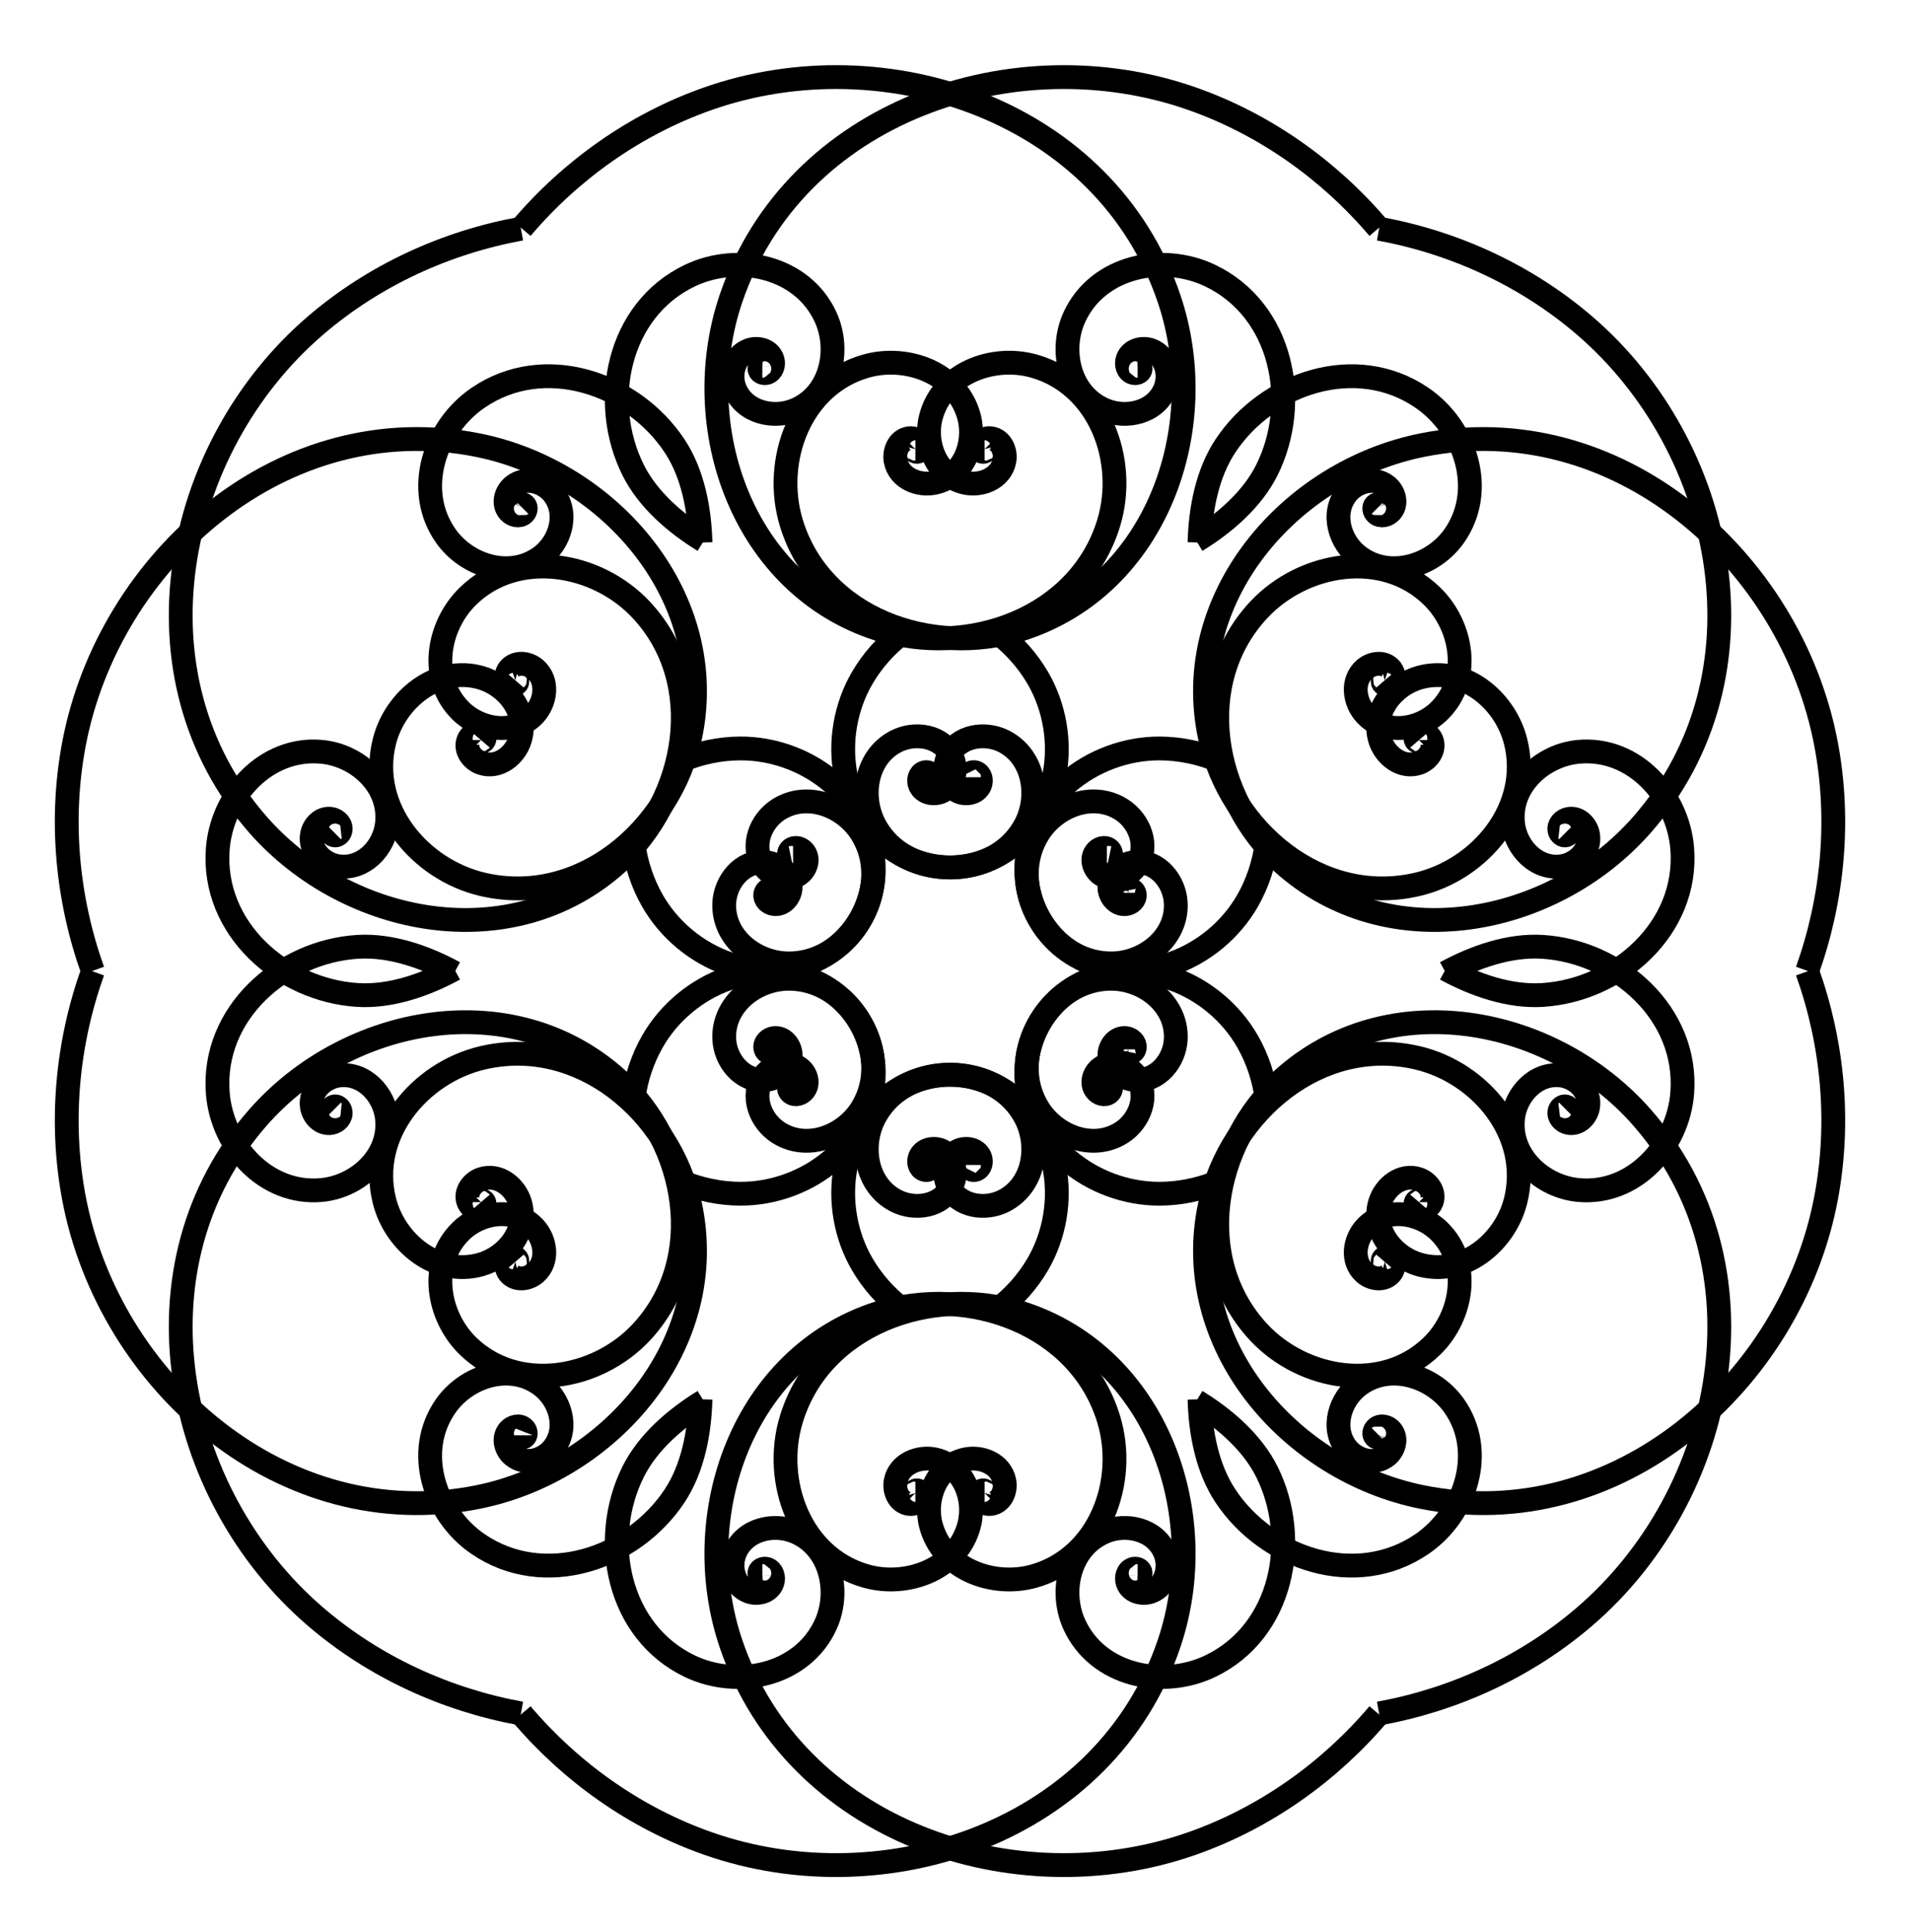 <?xml version="1.0" encoding="UTF-8"?>
<svg enable-background="new 0 0 516.294 555.13" overflow="visible" version="1.1" viewBox="0 0 568.94 575.13" xml:space="preserve" xmlns="http://www.w3.org/2000/svg">

<g transform="matrix(1.052 0 0 1.052 5924.5 -4989.3)" fill="none" stroke="#000" stroke-width="6.738"><path d="m-5356.7 4962.6h1e-4c4e-4 6e-4 0 0 0 0-0.01 0-0.01-0.01-0.01-0.01 0-0.024 0.029-0.034 0.048-0.033 0.074 0.01 0.1 0.097 0.089 0.158-0.032 0.185-0.259 0.241-0.416 0.2-0.399-0.102-0.507-0.594-0.395-0.94 0.251-0.775 1.214-0.968 1.9-0.71 1.392 0.525 1.714 2.275 1.187 3.524-0.992 2.349-3.979 2.86-6.113 1.878-3.77-1.734-4.546-6.586-2.843-10.044 2.86-5.807 10.416-6.945 15.785-4.15 8.64 4.498 10.26 15.858 5.876 23.9-6.805 12.481-23.376 14.732-35.061 8.109-17.58-9.966-20.64-33.517-10.945-50.056 2.85-4.862 6.666-9.133 11.123-12.576"/><path d="m-5309.7 4846.6h-1e-4c-4e-4 0 0 0 0 0 0.01 0 0.01 0.01 0.01 0.011 0.01 0.026-0.03 0.039-0.051 0.04-0.083 1e-4 -0.118-0.101-0.111-0.169 0.022-0.208 0.271-0.288 0.448-0.255 0.452 0.084 0.611 0.623 0.512 1.018-0.22 0.883-1.279 1.172-2.063 0.936-1.592-0.479-2.085-2.404-1.592-3.837 0.926-2.694 4.217-3.491 6.67-2.561 4.335 1.645 5.57 6.994 3.936 10.978-2.744 6.691-11.08 8.537-17.278 5.831-9.974-4.354-12.648-16.893-8.375-26.191 6.632-14.433 24.932-18.208 38.462-11.717 20.358 9.766 25.567 35.784 16.024 54.96-4.18 8.4-12.033 15.14-20.017 20.034"/><path d="m-5353 4869.8v0c-0.013 0-0.019-0.013-0.022-0.016-0.013-0.046 0.044-0.079 0.08-0.083 0.147-0.02 0.234 0.149 0.238 0.272 0.014 0.374-0.409 0.575-0.731 0.56-0.821-0.039-1.232-0.955-1.154-1.677 0.175-1.617 1.98-2.385 3.425-2.158 2.934 0.462 4.273 3.751 3.749 6.407-0.986 4.994-6.619 7.204-11.187 6.15-8.074-1.861-11.557-11.031-9.63-18.481 3.236-12.511 17.545-17.799 29.173-14.513 18.712 5.289 26.487 26.839 21.178 44.336-8.241 27.158-39.723 38.278-65.249 30.068-38.408-12.353-53.938-57.15-41.693-93.412 17.933-53.108 80.233-74.348 130.57-56.634 20.47 7.204 38.701 20.113 52.722 36.632"/><path d="m-5368.9 4962.6c-4e-4 6e-4 0 0 0 0 0.01 0 0.01-0.01 0.01-0.01 0-0.024-0.029-0.034-0.048-0.033-0.074 0.01-0.1 0.097-0.089 0.158 0.032 0.185 0.259 0.241 0.416 0.2 0.399-0.102 0.507-0.594 0.395-0.94-0.251-0.775-1.214-0.968-1.899-0.71-1.392 0.525-1.714 2.275-1.187 3.524 0.992 2.349 3.979 2.86 6.113 1.878 3.77-1.734 4.546-6.586 2.843-10.044-2.86-5.807-10.416-6.945-15.785-4.15-8.64 4.498-10.26 15.858-5.876 23.9 6.805 12.481 23.376 14.732 35.061 8.109 17.581-9.966 20.64-33.517 10.945-50.056-2.85-4.862-6.666-9.133-11.123-12.576"/><path d="m-5415.9 4846.6h1e-4c4e-4 0 0 0 0 0-0.01 0-0.01 0.01-0.01 0.011-0.01 0.026 0.03 0.039 0.051 0.04 0.083 1e-4 0.119-0.101 0.111-0.169-0.022-0.208-0.271-0.288-0.448-0.255-0.453 0.084-0.611 0.623-0.513 1.018 0.22 0.883 1.279 1.172 2.063 0.936 1.592-0.479 2.085-2.404 1.592-3.837-0.926-2.694-4.217-3.491-6.67-2.561-4.335 1.645-5.57 6.994-3.936 10.978 2.744 6.691 11.08 8.537 17.278 5.831 9.974-4.354 12.648-16.893 8.375-26.191-6.632-14.433-24.932-18.208-38.462-11.717-20.358 9.766-25.567 35.784-16.024 54.96 4.18 8.4 12.033 15.14 20.017 20.034"/><path d="m-5372.6 4869.8v0c0.013 0 0.019-0.013 0.022-0.016 0.013-0.046-0.044-0.079-0.08-0.083-0.147-0.02-0.234 0.149-0.238 0.272-0.013 0.374 0.409 0.575 0.731 0.56 0.821-0.039 1.232-0.955 1.154-1.677-0.175-1.617-1.98-2.385-3.425-2.158-2.934 0.462-4.273 3.751-3.749 6.407 0.985 4.994 6.619 7.204 11.187 6.15 8.074-1.861 11.557-11.031 9.63-18.481-3.236-12.511-17.545-17.799-29.173-14.513-18.712 5.289-26.487 26.839-21.178 44.336 8.241 27.158 39.723 38.278 65.249 30.068 38.408-12.353 53.938-57.15 41.693-93.412-17.933-53.108-80.233-74.348-130.57-56.634-20.47 7.204-38.701 20.113-52.722 36.632"/><path d="m-5407.2 4984.8v-1e-4c7e-4 0 0 0 0 0-0.01 0.01-0.012 0-0.013 0-0.02-0.012-0.014-0.042-0.01-0.058 0.045-0.06 0.134-0.038 0.181 0 0.144 0.12 0.079 0.345-0.034 0.46-0.288 0.294-0.768 0.142-1.012-0.128-0.546-0.605-0.232-1.536 0.335-2 1.151-0.943 2.827-0.347 3.645 0.734 1.539 2.033 0.487 4.876-1.43 6.233-3.387 2.398-7.977 0.644-10.12-2.56-3.599-5.38-0.806-12.493 4.298-15.745 8.215-5.233 18.864-0.957 23.636 6.861 7.407 12.134 1.07 27.611-10.508 34.418-17.422 10.242-39.346 1.116-48.822-15.55-2.785-4.899-4.576-10.34-5.329-15.921"/><path d="m-5484.2 4886c1e-4 0 0 0 0 0-3e-4 4e-4 0 0 0 0 0.01-0.01 0.013-0.01 0.014 0 0.027 0.01 0.019 0.046 0.01 0.065-0.041 0.072-0.146 0.052-0.202 0.012-0.17-0.123-0.114-0.379 0-0.516 0.299-0.35 0.845-0.217 1.137 0.065 0.655 0.632 0.375 1.694-0.221 2.255-1.211 1.139-3.124 0.603-4.119-0.54-1.871-2.149-0.915-5.397 1.118-7.057 3.592-2.932 8.842-1.327 11.476 2.08 4.423 5.722 1.853 13.864-3.589 17.879-8.758 6.461-20.954 2.507-26.87-5.843-9.183-12.96-3.302-30.695 9.084-39.167 18.637-12.747 43.773-4.249 55.609 13.603 5.185 7.82 7.095 17.991 7.342 27.352"/><path d="m-5485.8 4935.2c-2e-4 0 0 0 0 0-0.01 0.012-0.021 0.01-0.024 0.011-0.047-0.012-0.046-0.077-0.032-0.11 0.056-0.137 0.247-0.128 0.355-0.07 0.331 0.175 0.294 0.642 0.119 0.913-0.445 0.692-1.443 0.59-2.029 0.161-1.313-0.961-1.075-2.908-0.156-4.045 1.867-2.31 5.385-1.825 7.424-0.043 3.832 3.35 2.929 9.334-0.268 12.764-5.649 6.061-15.332 4.493-20.82-0.9-9.217-9.058-6.642-24.094 2.018-32.521 13.937-13.561 36.487-9.519 48.985 3.828 19.399 20.716 13.288 53.54-6.585 71.541-29.902 27.086-76.462 18.136-101.74-10.598-37.026-42.085-24.271-106.66 16.237-141.39 16.474-14.126 36.769-23.459 58.085-27.343"/><path d="m-5413.3 4995.3-1e-4 1e-4c4e-4 6e-4 0 0 0 0 0-0.01 0-0.012-0.01-0.013-0.02-0.012-0.044 0.01-0.052 0.025-0.029 0.068 0.034 0.135 0.092 0.156 0.176 0.065 0.338-0.104 0.381-0.26 0.111-0.397-0.261-0.736-0.616-0.812-0.797-0.171-1.446 0.567-1.565 1.29-0.241 1.468 1.113 2.622 2.458 2.79 2.53 0.316 4.466-2.016 4.683-4.355 0.383-4.132-3.431-7.23-7.277-7.484-6.459-0.427-11.222 5.548-11.486 11.595-0.424 9.731 8.604 16.815 17.76 17.038 14.212 0.347 24.447-12.878 24.553-26.309 0.159-20.208-18.707-34.633-37.877-34.507-5.635 0.037-11.243 1.207-16.453 3.345"/><path d="m-5537.3 4978c1e-4 1e-4 0 0 0 0 3e-4 -4e-4 0 0 0 0-0.01 0.01 0 0.012 0.01 0.014 0.019 0.02 0.05-0.01 0.06-0.024 0.042-0.072-0.028-0.153-0.091-0.181-0.191-0.085-0.385 0.091-0.445 0.26-0.154 0.434 0.234 0.841 0.625 0.953 0.875 0.251 1.655-0.522 1.842-1.319 0.381-1.618-1.04-3.007-2.527-3.298-2.796-0.546-5.132 1.906-5.553 4.496-0.743 4.577 3.272 8.321 7.54 8.898 7.167 0.969 12.933-5.327 13.689-12.047 1.217-10.814-8.306-19.4-18.495-20.349-15.815-1.473-28.234 12.488-29.378 27.45-1.721 22.514 18.207 40.034 39.585 41.357 9.365 0.58 19.128-2.851 27.359-7.318"/><path d="m-5495.5 4952.1c-2e-4 -1e-4 0 0 0 0 0.01-0.012 0-0.024 0-0.027-0.034-0.034-0.09 0-0.112 0.028-0.091 0.117 0.013 0.278 0.116 0.342 0.317 0.199 0.703-0.067 0.851-0.353 0.376-0.731-0.211-1.545-0.875-1.838-1.488-0.657-3.056 0.523-3.581 1.888-1.067 2.772 1.112 5.577 3.674 6.451 4.818 1.644 9.548-2.13 10.92-6.613 2.425-7.923-3.775-15.524-11.19-17.58-12.453-3.454-24.187 6.295-27.155 18.008-4.776 18.85 10 36.358 27.808 40.508 27.64 6.442 53.011-15.262 58.664-41.473 8.506-39.439-22.525-75.286-60.05-82.813-54.96-11.023-104.5 32.31-114.33 84.758-3.997 21.33-1.932 43.572 5.363 63.975"/><path d="m-5413.3 5039.6-1e-4 -1e-4c3e-4 -5e-4 0 0 0 0 0.01 0.01 0 0.012-0.01 0.013-0.02 0.012-0.044-0.01-0.052-0.025-0.029-0.068 0.034-0.135 0.092-0.156 0.176-0.065 0.338 0.104 0.381 0.26 0.111 0.397-0.261 0.736-0.616 0.812-0.797 0.171-1.446-0.567-1.564-1.29-0.241-1.468 1.113-2.622 2.458-2.79 2.53-0.316 4.466 2.016 4.683 4.355 0.383 4.132-3.431 7.23-7.277 7.484-6.459 0.427-11.222-5.548-11.486-11.595-0.424-9.731 8.604-16.815 17.76-17.038 14.212-0.347 24.447 12.878 24.553 26.309 0.159 20.208-18.707 34.633-37.877 34.507-5.635-0.037-11.243-1.207-16.452-3.345"/><path d="m-5537.3 5056.8c1e-4 -1e-4 1e-4 0 1e-4 0 1e-4 4e-4 0 0 0 0-0.01-0.01 0-0.012 0.01-0.014 0.018-0.02 0.049 0.01 0.06 0.024 0.042 0.072-0.028 0.153-0.091 0.181-0.191 0.085-0.385-0.091-0.445-0.26-0.153-0.434 0.234-0.841 0.625-0.953 0.875-0.251 1.655 0.522 1.842 1.319 0.381 1.618-1.04 3.007-2.527 3.298-2.796 0.546-5.132-1.906-5.553-4.496-0.743-4.577 3.272-8.321 7.54-8.898 7.167-0.969 12.933 5.327 13.689 12.047 1.216 10.814-8.306 19.4-18.495 20.349-15.815 1.473-28.234-12.488-29.378-27.45-1.721-22.514 18.207-40.034 39.585-41.357 9.365-0.58 19.128 2.851 27.359 7.318"/><path d="m-5495.5 5082.8c-1e-4 0 0 0 0 0 0.01 0.012 0 0.024 0 0.027-0.033 0.034-0.09 0-0.112-0.028-0.091-0.117 0.013-0.278 0.117-0.342 0.317-0.199 0.703 0.067 0.851 0.353 0.376 0.731-0.211 1.545-0.875 1.838-1.488 0.657-3.056-0.523-3.581-1.888-1.067-2.772 1.112-5.576 3.674-6.451 4.818-1.644 9.548 2.13 10.92 6.614 2.425 7.923-3.775 15.524-11.19 17.58-12.453 3.453-24.187-6.295-27.155-18.008-4.776-18.85 10-36.358 27.808-40.508 27.64-6.442 53.011 15.262 58.664 41.473 8.506 39.439-22.525 75.286-60.05 82.813-54.96 11.024-104.5-32.31-114.33-84.758-3.997-21.33-1.932-43.572 5.363-63.975"/><path d="m-5407.2 5050.1v1e-4c6e-4 0 0 0 0 0-0.01-0.01-0.012 0-0.013 0-0.02 0.012-0.014 0.042-0.01 0.058 0.044 0.06 0.134 0.038 0.181 0 0.144-0.12 0.079-0.345-0.034-0.46-0.288-0.294-0.768-0.142-1.012 0.128-0.546 0.605-0.232 1.536 0.335 2 1.151 0.943 2.827 0.347 3.646-0.734 1.539-2.033 0.487-4.876-1.43-6.233-3.387-2.398-7.977-0.644-10.12 2.56-3.599 5.38-0.806 12.493 4.298 15.745 8.215 5.233 18.864 0.957 23.636-6.861 7.407-12.134 1.07-27.611-10.508-34.418-17.422-10.242-39.347-1.116-48.822 15.549-2.785 4.899-4.576 10.34-5.329 15.921"/><path d="m-5484.2 5148.8c1e-4 0-1e-4 -1e-4 -1e-4 -1e-4 -2e-4 -3e-4 0 0 0 0 0 0.01 0.013 0.01 0.014 0 0.027-0.01 0.019-0.046 0.01-0.065-0.041-0.072-0.146-0.052-0.202-0.012-0.17 0.123-0.114 0.378 0 0.516 0.299 0.35 0.845 0.217 1.137-0.065 0.655-0.632 0.375-1.694-0.221-2.255-1.211-1.139-3.124-0.603-4.119 0.54-1.871 2.149-0.915 5.398 1.117 7.057 3.592 2.932 8.842 1.327 11.476-2.08 4.423-5.722 1.853-13.864-3.589-17.879-8.757-6.461-20.954-2.507-26.87 5.843-9.183 12.96-3.302 30.695 9.084 39.167 18.637 12.747 43.773 4.25 55.609-13.603 5.185-7.82 7.095-17.991 7.342-27.352"/><path d="m-5485.8 5099.7c-2e-4 1e-4 0 0 0 0-0.01-0.012-0.021-0.01-0.024-0.011-0.047 0.012-0.046 0.077-0.032 0.111 0.056 0.137 0.247 0.128 0.355 0.07 0.331-0.175 0.294-0.642 0.12-0.913-0.445-0.691-1.443-0.59-2.029-0.161-1.313 0.961-1.075 2.908-0.156 4.045 1.867 2.311 5.385 1.825 7.424 0.044 3.832-3.35 2.929-9.334-0.268-12.764-5.649-6.061-15.332-4.493-20.82 0.9-9.217 9.058-6.642 24.094 2.018 32.521 13.937 13.561 36.487 9.519 48.985-3.828 19.399-20.716 13.288-53.54-6.585-71.541-29.902-27.086-76.462-18.136-101.74 10.598-37.026 42.085-24.271 106.66 16.237 141.39 16.474 14.126 36.769 23.459 58.085 27.343"/><path d="m-5368.9 5072.3h-1e-4c-3e-4 -6e-4 0 0 0 0 0.01 0 0.01 0.01 0.01 0.01 0 0.024-0.029 0.034-0.048 0.033-0.074-0.01-0.1-0.097-0.089-0.158 0.032-0.185 0.259-0.241 0.416-0.2 0.399 0.102 0.507 0.594 0.395 0.94-0.251 0.775-1.214 0.968-1.899 0.71-1.392-0.525-1.714-2.275-1.187-3.524 0.991-2.349 3.979-2.86 6.113-1.878 3.77 1.734 4.546 6.586 2.843 10.044-2.86 5.807-10.416 6.945-15.785 4.15-8.639-4.498-10.26-15.858-5.876-23.9 6.805-12.481 23.376-14.732 35.061-8.109 17.581 9.966 20.64 33.517 10.945 50.056-2.85 4.862-6.666 9.133-11.123 12.576"/><path d="m-5415.9 5188.2c0-1e-4 1e-4 0 1e-4 0 4e-4 0 0 0 0 0-0.01 0-0.01-0.01-0.01-0.011-0.01-0.026 0.03-0.039 0.051-0.04 0.083-1e-4 0.119 0.101 0.111 0.169-0.022 0.208-0.271 0.288-0.448 0.255-0.452-0.084-0.611-0.623-0.512-1.018 0.22-0.883 1.279-1.172 2.063-0.936 1.592 0.479 2.084 2.404 1.592 3.837-0.926 2.694-4.217 3.491-6.67 2.561-4.335-1.645-5.57-6.994-3.936-10.978 2.744-6.691 11.08-8.537 17.278-5.831 9.974 4.354 12.648 16.893 8.375 26.191-6.632 14.432-24.932 18.208-38.462 11.717-20.358-9.766-25.567-35.784-16.024-54.96 4.18-8.4 12.033-15.14 20.017-20.034"/><path d="m-5372.6 5165.1v0c0.013 0 0.019 0.013 0.022 0.016 0.014 0.046-0.044 0.079-0.08 0.083-0.147 0.02-0.234-0.149-0.238-0.272-0.014-0.374 0.409-0.575 0.731-0.56 0.821 0.039 1.232 0.955 1.154 1.677-0.175 1.617-1.98 2.385-3.425 2.158-2.934-0.462-4.273-3.751-3.749-6.407 0.985-4.994 6.619-7.203 11.187-6.15 8.074 1.861 11.557 11.031 9.63 18.481-3.236 12.511-17.545 17.799-29.173 14.513-18.713-5.289-26.487-26.839-21.178-44.336 8.241-27.158 39.723-38.278 65.249-30.068 38.408 12.354 53.938 57.15 41.693 93.412-17.933 53.108-80.233 74.348-130.57 56.634-20.47-7.204-38.701-20.113-52.722-36.632"/><path d="m-5356.7 5072.3h1e-4c3e-4 -6e-4 0 0 0 0-0.01 0-0.01 0.01-0.01 0.01 0 0.024 0.029 0.034 0.048 0.033 0.074-0.01 0.1-0.097 0.089-0.158-0.032-0.185-0.259-0.241-0.416-0.2-0.399 0.102-0.507 0.594-0.395 0.94 0.251 0.775 1.214 0.968 1.899 0.71 1.392-0.525 1.714-2.275 1.187-3.524-0.991-2.349-3.979-2.86-6.113-1.878-3.77 1.734-4.546 6.586-2.843 10.044 2.86 5.807 10.416 6.945 15.785 4.15 8.639-4.498 10.26-15.858 5.876-23.9-6.805-12.481-23.377-14.732-35.061-8.109-17.581 9.966-20.64 33.517-10.945 50.056 2.85 4.862 6.666 9.133 11.123 12.576"/><path d="m-5309.7 5188.2c0-1e-4 -1e-4 0-1e-4 0-4e-4 0 0 0 0 0 0.01 0 0.01-0.01 0.01-0.011 0.01-0.026-0.03-0.039-0.051-0.04-0.083-1e-4 -0.119 0.101-0.111 0.169 0.022 0.208 0.271 0.288 0.448 0.255 0.452-0.084 0.611-0.623 0.512-1.018-0.22-0.883-1.279-1.172-2.063-0.936-1.592 0.479-2.085 2.404-1.592 3.837 0.926 2.694 4.217 3.491 6.67 2.561 4.335-1.645 5.57-6.994 3.936-10.978-2.744-6.691-11.08-8.537-17.278-5.831-9.974 4.354-12.648 16.893-8.375 26.191 6.632 14.432 24.932 18.208 38.462 11.717 20.358-9.766 25.567-35.784 16.024-54.96-4.18-8.4-12.033-15.14-20.017-20.034"/><path d="m-5353 5165.1v0c-0.013 0-0.019 0.013-0.022 0.016-0.013 0.046 0.044 0.079 0.08 0.083 0.147 0.02 0.234-0.149 0.238-0.272 0.013-0.374-0.409-0.575-0.731-0.56-0.821 0.039-1.232 0.955-1.154 1.677 0.175 1.617 1.98 2.385 3.425 2.158 2.934-0.462 4.273-3.751 3.749-6.407-0.985-4.994-6.619-7.203-11.187-6.15-8.074 1.861-11.557 11.031-9.63 18.481 3.236 12.511 17.545 17.799 29.173 14.513 18.713-5.289 26.487-26.839 21.178-44.336-8.241-27.158-39.722-38.278-65.249-30.068-38.408 12.354-53.938 57.15-41.693 93.412 17.933 53.108 80.233 74.348 130.57 56.634 20.47-7.204 38.701-20.113 52.722-36.632"/><path d="m-5318.4 5050.1v1e-4c-7e-4 0 0 0 0 0 0.01-0.01 0.012 0 0.013 0 0.02 0.012 0.014 0.042 0.01 0.058-0.044 0.06-0.134 0.038-0.181 0-0.144-0.12-0.079-0.345 0.034-0.46 0.288-0.294 0.768-0.142 1.012 0.128 0.546 0.605 0.232 1.536-0.335 2-1.151 0.943-2.827 0.347-3.645-0.734-1.539-2.033-0.487-4.876 1.43-6.233 3.387-2.398 7.977-0.644 10.12 2.56 3.599 5.38 0.806 12.493-4.299 15.745-8.215 5.233-18.864 0.957-23.636-6.861-7.407-12.134-1.07-27.611 10.508-34.418 17.422-10.242 39.347-1.116 48.822 15.55 2.785 4.899 4.576 10.34 5.329 15.921"/><path d="m-5241.4 5148.8v-1e-4c3e-4 -4e-4 0 0 0 0-0.01 0.01-0.012 0.01-0.014 0-0.027-0.01-0.019-0.046-0.01-0.065 0.041-0.072 0.146-0.052 0.202-0.012 0.17 0.123 0.114 0.379 0 0.516-0.299 0.35-0.845 0.217-1.137-0.065-0.655-0.632-0.375-1.694 0.221-2.255 1.211-1.139 3.124-0.603 4.119 0.54 1.871 2.149 0.915 5.398-1.117 7.057-3.592 2.932-8.842 1.327-11.476-2.08-4.423-5.722-1.853-13.864 3.589-17.879 8.757-6.461 20.954-2.507 26.87 5.843 9.183 12.96 3.302 30.695-9.084 39.167-18.637 12.747-43.773 4.249-55.609-13.603-5.185-7.82-7.095-17.991-7.342-27.352"/><path d="m-5239.8 5099.7c1e-4 1e-4 0 0 0 0 0.01-0.012 0.021-0.01 0.024-0.011 0.047 0.012 0.046 0.077 0.032 0.111-0.056 0.137-0.247 0.128-0.355 0.07-0.331-0.175-0.294-0.642-0.12-0.913 0.445-0.692 1.443-0.59 2.029-0.161 1.313 0.961 1.075 2.908 0.156 4.045-1.867 2.311-5.385 1.825-7.424 0.043-3.832-3.35-2.929-9.334 0.268-12.764 5.649-6.061 15.332-4.493 20.82 0.9 9.217 9.058 6.642 24.094-2.018 32.521-13.937 13.561-36.487 9.519-48.985-3.828-19.399-20.716-13.288-53.54 6.585-71.541 29.902-27.086 76.462-18.136 101.74 10.598 37.026 42.085 24.271 106.66-16.237 141.39-16.474 14.126-36.769 23.459-58.085 27.343"/><path d="m-5312.3 5039.6 1e-4 -1e-4c-3e-4 -6e-4 0 0 0 0-0.01 0.01 0 0.012 0.01 0.013 0.02 0.012 0.044-0.01 0.052-0.025 0.029-0.068-0.034-0.135-0.092-0.156-0.176-0.065-0.338 0.104-0.381 0.26-0.111 0.397 0.261 0.736 0.616 0.812 0.797 0.171 1.446-0.567 1.565-1.29 0.241-1.468-1.113-2.622-2.458-2.79-2.53-0.316-4.466 2.016-4.683 4.355-0.383 4.132 3.431 7.23 7.277 7.484 6.459 0.427 11.222-5.548 11.486-11.595 0.424-9.731-8.603-16.815-17.76-17.038-14.212-0.347-24.447 12.878-24.553 26.309-0.159 20.208 18.707 34.633 37.878 34.507 5.635-0.037 11.243-1.207 16.452-3.345"/><path d="m-5188.3 5056.8c-1e-4 -1e-4 0 1e-4 0 1e-4 -3e-4 3e-4 0 0 0 0 0.01-0.01 0-0.013-0.01-0.014-0.019-0.02-0.05 0.01-0.06 0.024-0.042 0.072 0.028 0.153 0.091 0.181 0.191 0.085 0.385-0.09 0.445-0.26 0.154-0.434-0.234-0.841-0.625-0.953-0.875-0.251-1.655 0.522-1.842 1.319-0.381 1.618 1.04 3.007 2.527 3.298 2.796 0.546 5.132-1.906 5.553-4.496 0.743-4.577-3.272-8.321-7.54-8.898-7.167-0.969-12.933 5.327-13.689 12.047-1.216 10.814 8.306 19.4 18.495 20.349 15.815 1.473 28.234-12.488 29.378-27.45 1.721-22.514-18.207-40.034-39.585-41.357-9.365-0.58-19.128 2.851-27.359 7.318"/><path d="m-5230.1 5082.8c2e-4 1e-4 0 0 0 0-0.01 0.012 0 0.024 0 0.027 0.034 0.034 0.09 0 0.112-0.028 0.091-0.117-0.013-0.278-0.117-0.342-0.317-0.199-0.703 0.067-0.851 0.353-0.377 0.731 0.211 1.545 0.875 1.838 1.488 0.657 3.056-0.523 3.581-1.888 1.067-2.772-1.112-5.576-3.674-6.451-4.818-1.644-9.548 2.13-10.92 6.613-2.425 7.923 3.775 15.524 11.19 17.58 12.453 3.454 24.187-6.295 27.155-18.008 4.776-18.85-10-36.358-27.808-40.508-27.64-6.442-53.011 15.262-58.664 41.473-8.505 39.439 22.525 75.286 60.05 82.813 54.96 11.024 104.5-32.31 114.33-84.758 3.997-21.33 1.932-43.572-5.363-63.975"/><path d="m-5312.3 4995.3c-3e-4 6e-4 0 0 0 0-0.01-0.01 0-0.012 0.01-0.012 0.02-0.012 0.044 0.01 0.052 0.025 0.029 0.068-0.034 0.135-0.092 0.156-0.176 0.065-0.338-0.104-0.381-0.26-0.111-0.397 0.261-0.736 0.616-0.812 0.797-0.171 1.446 0.567 1.564 1.29 0.241 1.468-1.113 2.622-2.458 2.79-2.53 0.316-4.466-2.016-4.683-4.355-0.383-4.132 3.431-7.23 7.277-7.484 6.459-0.427 11.222 5.548 11.486 11.595 0.424 9.731-8.604 16.815-17.76 17.038-14.212 0.347-24.447-12.878-24.553-26.309-0.159-20.208 18.707-34.633 37.877-34.507 5.635 0.037 11.243 1.207 16.453 3.345"/><path d="m-5188.3 4978c-1e-4 1e-4 -1e-4 -1e-4 -1e-4 -1e-4 -1e-4 -3e-4 0 0 0 0 0.01 0.01 0 0.013-0.01 0.014-0.018 0.02-0.05-0.01-0.06-0.024-0.042-0.072 0.028-0.153 0.091-0.181 0.191-0.085 0.385 0.091 0.445 0.26 0.153 0.434-0.234 0.841-0.625 0.953-0.875 0.251-1.655-0.522-1.842-1.319-0.381-1.618 1.04-3.007 2.527-3.298 2.796-0.546 5.132 1.906 5.553 4.496 0.743 4.577-3.272 8.321-7.54 8.898-7.167 0.969-12.933-5.327-13.689-12.047-1.216-10.814 8.306-19.4 18.495-20.349 15.815-1.473 28.234 12.488 29.378 27.45 1.721 22.514-18.207 40.034-39.585 41.357-9.365 0.58-19.128-2.851-27.359-7.318"/><path d="m-5230.1 4952.1c1e-4 -1e-4 0 0 0 0-0.01-0.012 0-0.024 0-0.027 0.034-0.034 0.09 0 0.112 0.028 0.091 0.117-0.013 0.278-0.116 0.342-0.317 0.199-0.703-0.067-0.851-0.353-0.377-0.731 0.211-1.545 0.875-1.838 1.488-0.657 3.056 0.523 3.581 1.888 1.067 2.772-1.112 5.576-3.675 6.451-4.818 1.644-9.548-2.13-10.92-6.614-2.425-7.923 3.775-15.524 11.19-17.58 12.453-3.453 24.187 6.295 27.155 18.008 4.776 18.85-10 36.358-27.808 40.508-27.64 6.442-53.011-15.262-58.664-41.473-8.505-39.439 22.525-75.286 60.05-82.813 54.96-11.024 104.5 32.31 114.33 84.758 3.997 21.33 1.932 43.572-5.363 63.975"/><path d="m-5318.4 4984.8-1e-4 -1e-4c-6e-4 0 0 0 0 0 0.01 0.01 0.012 0 0.013 0 0.02-0.012 0.014-0.042 0.01-0.058-0.044-0.06-0.134-0.038-0.181 0-0.144 0.12-0.079 0.345 0.034 0.46 0.288 0.294 0.768 0.142 1.012-0.128 0.546-0.605 0.232-1.535-0.335-2-1.151-0.943-2.827-0.347-3.645 0.734-1.539 2.033-0.487 4.876 1.43 6.233 3.387 2.398 7.977 0.644 10.12-2.56 3.599-5.38 0.806-12.493-4.298-15.745-8.215-5.233-18.864-0.957-23.636 6.861-7.407 12.134-1.07 27.611 10.508 34.418 17.422 10.242 39.346 1.116 48.822-15.549 2.785-4.899 4.576-10.34 5.329-15.921"/><path d="m-5241.4 4886h1e-4c2e-4 4e-4 0 0 0 0-0.01-0.01-0.013-0.01-0.014 0-0.027 0.01-0.019 0.046-0.01 0.065 0.041 0.072 0.146 0.052 0.202 0.012 0.17-0.123 0.114-0.379 0-0.516-0.299-0.35-0.845-0.217-1.137 0.065-0.655 0.632-0.375 1.694 0.221 2.255 1.211 1.139 3.124 0.603 4.119-0.54 1.871-2.149 0.915-5.398-1.117-7.057-3.592-2.932-8.842-1.327-11.476 2.08-4.423 5.722-1.853 13.864 3.589 17.879 8.757 6.461 20.954 2.507 26.87-5.843 9.183-12.96 3.302-30.695-9.084-39.167-18.637-12.747-43.773-4.249-55.609 13.603-5.185 7.82-7.095 17.991-7.342 27.352"/><path d="m-5239.8 4935.2c2e-4 -1e-4 0 0 0 0 0.01 0.012 0.021 0.01 0.024 0.011 0.047-0.012 0.046-0.077 0.032-0.111-0.056-0.137-0.247-0.128-0.355-0.07-0.331 0.175-0.294 0.642-0.119 0.913 0.445 0.691 1.443 0.59 2.029 0.161 1.313-0.961 1.075-2.908 0.156-4.045-1.867-2.311-5.385-1.825-7.424-0.044-3.832 3.35-2.929 9.334 0.268 12.764 5.649 6.061 15.332 4.493 20.82-0.9 9.217-9.058 6.642-24.094-2.018-32.521-13.937-13.561-36.487-9.519-48.985 3.828-19.399 20.716-13.288 53.54 6.585 71.541 29.902 27.085 76.462 18.136 101.74-10.598 37.026-42.085 24.271-106.66-16.237-141.39-16.474-14.126-36.769-23.459-58.085-27.343"/></g></svg>
